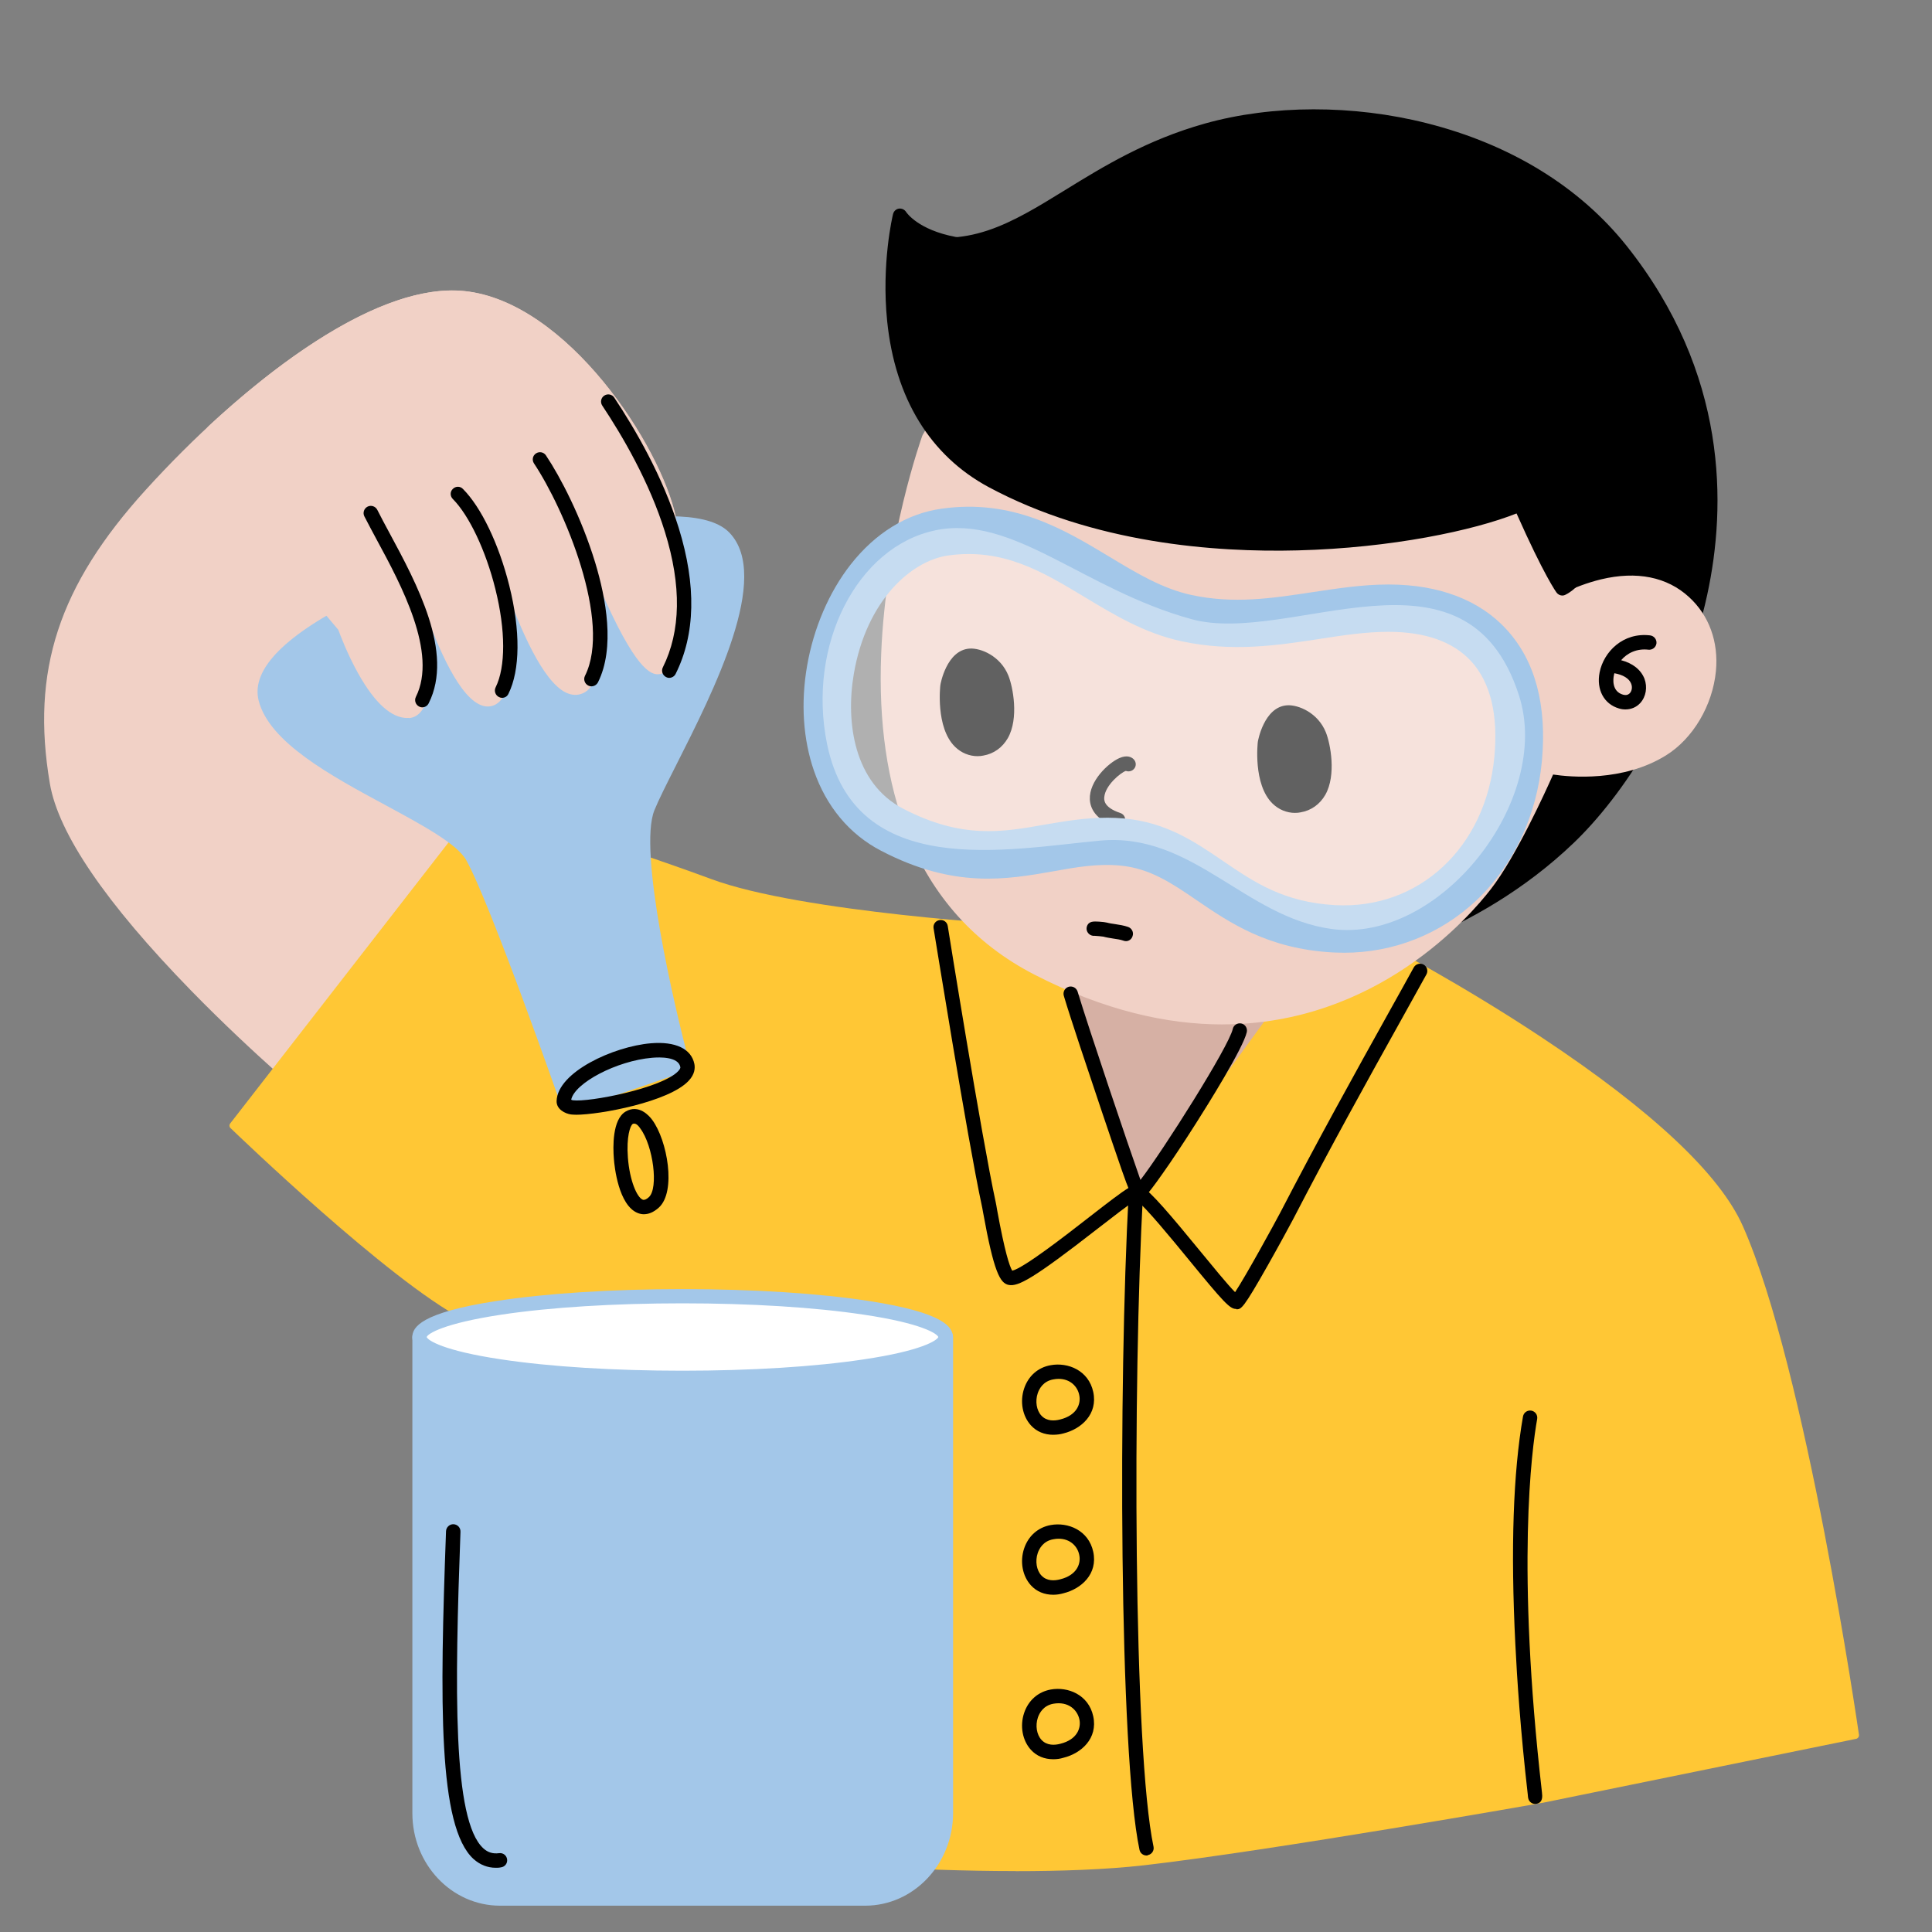 <?xml version="1.0" encoding="UTF-8"?> <svg xmlns="http://www.w3.org/2000/svg" id="Layer_1" viewBox="0 0 500 500"><rect x="0" y="0" width="500" height="500" fill="#808080" stroke="none"/><path d="M82.46,285.67S19.04,233.36,13.82,202.58c-5.19-30.78,3.78-52.31,24.6-75.25,20.82-22.94,56.33-53.72,81.63-51.11,25.31,2.61,49.94,38.58,53.96,57.99,4.02,19.41,3.78,38.33-3.56,39.28-7.34.95-22.66-42.99-22.66-42.99,0,0,12.56,43.45,2.79,47.96-10.62,4.87-22.84-39.35-22.84-39.35,0,0,8.51,40.52-.74,42.67-9.25,2.12-19.52-34.76-19.52-34.76,0,0,7.8,37.16-1.66,37.87-9.46.71-17.51-22.38-17.51-22.38,0,0-11.19,4.34-10.45,11.01,1.24,11.08,47.08,43.31,47.08,43.31l-42.49,68.82Z" fill="#f1d1c6"></path><path d="M82.46,286.62c-.21,0-.42-.07-.6-.21s-16.09-13.31-32.43-30.07c-22.02-22.59-34.34-40.62-36.53-53.58-4.94-29.12,2.26-51.14,24.85-76.02,24.04-26.47,58.31-53.89,82.45-51.42,26.58,2.72,50.93,40.09,54.78,58.73,2.75,13.31,4.31,31.23-.42,37.87-1.06,1.48-2.36,2.33-3.92,2.54-2.26.28-6.28-1.62-15.07-21.67-1.09-2.51-2.15-5.01-3.11-7.38,2.82,13.34,5.12,30.95-1.45,33.95-1.41.64-2.89.6-4.41-.11-4.2-1.94-8.79-9.28-13.66-21.81-.71-1.84-1.38-3.67-2.01-5.4.32,2.4.64,4.98.88,7.55,1.38,14.54-.14,22.09-4.55,23.12-.32.07-.64.11-.95.11-6.11,0-12.04-13.13-15.81-23.51,1.16,9.07,1.84,20.44-1.34,24.64-.85,1.13-1.94,1.76-3.21,1.87-.18,0-.32.04-.49.04-8.82,0-15.99-17.68-17.61-22.06-2.51,1.13-9.53,4.8-8.96,9.67.64,5.68,15.11,18.21,23.68,25.2,11.47,9.32,22.91,17.36,23.05,17.47.39.28.53.85.25,1.24l-42.6,68.79c-.14.21-.39.39-.64.42-.04,0-.11.04-.14.04ZM116.95,77.01c-10.62,0-23.68,5.36-38.86,15.95-17.19,12-31.8,27.07-38.96,35.01-22.13,24.42-29.19,45.99-24.39,74.47,4.76,28.2,60.07,75.56,67.48,81.81l41.58-67.2c-2.68-1.91-12.56-9-22.41-17.05-15.6-12.71-23.82-21.56-24.35-26.44-.81-7.27,10.52-11.79,11.01-11.96.25-.11.49-.07.74.04.21.11.39.28.49.53.04.07,2.01,5.79,5.15,11.33,2.79,4.94,7.02,10.73,11.4,10.41.74-.07,1.34-.42,1.87-1.13,4.13-5.47.64-27.56-1.06-35.65-.11-.49.21-.99.71-1.09s.99.18,1.13.64c.04.11,2.61,9.28,6.28,18.11,6.21,14.96,10.27,16.45,12.14,16.02,6.07-1.41,3.25-26.22.04-41.58-.11-.49.21-.99.71-1.09s.99.18,1.13.67c.11.35,9.6,34.45,18.67,38.68,1.02.46,1.94.49,2.86.11,7.41-3.42.14-34.98-3.28-46.83-.14-.49.14-.99.6-1.13.49-.14.99.11,1.16.56.04.11,3.88,11.08,8.58,21.78,8.54,19.55,12.21,20.68,13.09,20.58,1.02-.14,1.91-.71,2.65-1.76,3.56-4.98,3.6-19.62.11-36.42-2.08-10.02-9.46-23.72-18.81-34.87-11.12-13.27-23.29-21.21-34.34-22.38-1.06-.07-2.05-.11-3.11-.11Z" fill="#f1d1c6"></path><path d="M232.92,61.66c29.47,8.82,42.6-17.54,79.41-27.85,33.39-9.35,81.6-1.16,107.19,31.02,46.73,58.76,12.42,127.16-13.52,152.01-25.94,24.85-57.63,30.78-57.63,30.78,0,0-114.78-155.43-115.45-185.96Z"></path><path d="M348.33,249.45c-.6,0-1.13-.28-1.48-.74-4.69-6.35-115.13-156.21-115.8-187.02,0-.6.25-1.16.74-1.52.46-.35,1.09-.46,1.66-.32,16.76,5.01,27.99-1.91,42.25-10.69,9.85-6.07,21.04-12.95,36.14-17.19,17.4-4.87,38.36-4.91,57.46-.07,21.64,5.47,39.49,16.45,51.67,31.73,26.26,33.03,25.84,67.31,20.86,90.28-6.28,29.01-21.99,52.2-34.55,64.23-26.05,24.95-57.28,31.02-58.59,31.27-.11.04-.21.04-.35.04ZM235.04,64.13c5.86,33.42,104.68,168.56,114.07,181.37,5.82-1.34,33.07-8.51,55.59-30.03,12.18-11.65,27.39-34.16,33.49-62.33,4.8-22.16,5.22-55.31-20.12-87.18-25.27-31.8-73.09-39.39-105.25-30.39-14.65,4.09-25.55,10.84-35.22,16.76-13.69,8.47-25.62,15.81-42.56,11.79Z"></path><path d="M265.64,240.45s-58.09-3.25-81.99-12.11c-23.89-8.89-59.19-19.62-59.19-19.62l-64.16,82.48s40.59,39.18,59.86,49.27c19.27,10.09,81.49,36.18,81.49,36.18l8.26,104.47s52.73,4.45,86.05.64c33.35-3.81,103.2-16.2,103.2-16.2l80.96-16.52s-13.52-94.3-29.96-131.36c-14.22-32.05-92.58-72.71-92.58-72.71l-91.94-4.52Z" fill="#ffc735"></path><path d="M262.82,484.23c-26.79,0-52.59-2.15-52.98-2.15-.46-.04-.81-.39-.85-.85l-8.22-103.9c-6.07-2.54-62.89-26.47-81.03-35.96-19.16-10.02-58.41-47.82-60.07-49.41-.35-.32-.39-.85-.07-1.24l64.13-82.55c.25-.32.64-.42.99-.32.35.11,35.61,10.84,59.26,19.62,23.44,8.72,80.82,12,81.71,12.07l91.98,4.52c.14,0,.25.04.39.11.21.11,19.87,10.34,41.05,24.39,28.52,18.92,45.99,35.33,51.95,48.78,16.31,36.74,29.89,130.66,30.04,131.61.07.49-.25.95-.74,1.06l-80.96,16.52c-.71.14-70.31,12.42-103.3,16.2-9.95,1.13-21.71,1.52-33.25,1.52ZM210.79,480.28c6.71.53,54.42,4.09,85.09.56,32.93-3.78,102.46-16.06,103.16-16.2l80.08-16.34c-1.41-9.6-14.4-95.61-29.75-130.27-13.59-30.64-87.81-69.95-91.98-72.18l-91.8-4.52h0c-.56-.04-58.48-3.35-82.23-12.18-21.88-8.15-53.75-17.93-58.52-19.41l-63.25,81.32c5.12,4.91,41.4,39.28,59.05,48.53,19.02,9.95,80.79,35.86,81.42,36.14.32.14.53.42.56.78l8.15,103.76Z" fill="#ffc735"></path><path d="M275.49,246.07l19.8,58.91,39.67-54.49-59.47-4.41Z" fill="#d6b0a4"></path><path d="M295.32,306.84c-.11,0-.18,0-.28-.04-.67-.11-1.27-.6-1.48-1.24l-19.8-58.91c-.21-.6-.07-1.24.28-1.73.39-.49.99-.78,1.59-.71l59.51,4.41c.67.04,1.27.46,1.55,1.06.28.6.21,1.34-.18,1.87l-39.67,54.49c-.39.49-.92.78-1.52.78ZM278.17,248.11l17.79,52.83,35.61-48.88-53.4-3.95Z" fill="#d6b0a4"></path><path d="M240.44,113.43s-37.38,103.41,28.09,137.12c65.47,33.71,106.02-8.82,115.94-21.71,7.27-9.42,16.38-30.49,16.38-30.49,0,0,16.62,3.46,29.33-4.41,11.54-7.16,17.61-27.11,5.72-38.05-12.71-11.65-32.68.46-32.68.46,0,0,3.92-59.15-61.27-76.94-72.95-19.87-101.5,34.02-101.5,34.02Z" fill="#f1d1c6"></path><path d="M316.36,265.12c-14.26,0-30.53-3.56-48.71-12.92-15.35-7.91-26.4-20.22-32.89-36.6-5.15-13.02-7.41-28.59-6.71-46.31,1.16-30,10.52-56.22,10.62-56.47.04-.07.07-.18.11-.25.32-.56,7.55-14.01,24-25.13,9.67-6.53,20.51-10.87,32.19-12.92,14.58-2.54,30.53-1.48,47.43,3.14,34.41,9.39,49.62,30.32,56.29,46.2,5.33,12.67,6.28,24.07,6.39,29.4,2.19-1.06,5.47-2.4,9.25-3.32,9.25-2.22,17.12-.64,22.8,4.59,5.19,4.76,7.66,11.58,6.95,19.13-.85,8.89-5.93,17.51-12.95,21.85-11.08,6.88-24.71,5.61-29.19,4.94-2.15,4.84-9.67,21.32-16.02,29.54-5.61,7.31-29.72,35.12-69.56,35.12ZM242.13,114.21c-.71,2.01-9.28,26.96-10.34,55.31-.67,17.19,1.52,32.26,6.49,44.75,6.14,15.53,16.62,27.18,31.13,34.62,27.42,14.12,53.43,16.31,77.26,6.53,19.8-8.12,32.05-22.09,36.39-27.74,7.06-9.14,16.06-29.86,16.16-30.07.35-.81,1.24-1.27,2.08-1.09.14.04,16.06,3.21,27.95-4.2,6-3.71,10.48-11.36,11.19-19.06.6-6.39-1.45-12.07-5.79-16.06-11.54-10.59-30.28.56-30.49.71-.6.35-1.34.35-1.94,0s-.92-1.02-.88-1.69c0-.14.85-14.68-6.11-31.09-4.06-9.6-9.99-17.96-17.58-24.88-9.49-8.65-21.71-15.07-36.25-19.02-16.34-4.45-31.69-5.47-45.71-3.07-11.15,1.94-21.49,6.04-30.71,12.25-14.96,10.09-22.16,22.52-22.87,23.82Z" fill="#f1d1c6"></path><path d="M232.92,55.87s-11.86,49.45,23.82,68.61c48.74,26.19,116.61,14.86,136.69,6.04,7.69,17.51,10.91,21.78,10.91,21.78,0,0,10.09-4.16,11.26-27.81,2.08-42.11-56.82-92.01-110.12-71.61-60.74,23.22-72.56,3-72.56,3Z"></path><path d="M404.34,154.13c-.56,0-1.13-.28-1.48-.74-.14-.18-3.21-4.38-10.38-20.51-11.12,4.41-32.26,8.93-56.61,9.56-21.56.56-52.94-1.84-80.01-16.38-15.14-8.15-24.21-22.98-26.26-42.92-1.52-14.89,1.38-27.21,1.52-27.74.18-.74.78-1.31,1.52-1.41s1.48.25,1.87.88c.07.11,3.04,4.62,12.85,6.46,9.39,1.76,26.96,1.41,57.42-10.24,13.06-5.01,26.93-6.14,41.22-3.39,12.78,2.47,25.48,8.08,36.71,16.24,22.13,16.06,35.75,39.85,34.73,60.6-1.24,24.53-11.96,29.22-12.42,29.44-.21.11-.46.14-.67.14ZM393.44,128.61c.21,0,.46.04.67.14.46.18.81.53,1.02.99,5.19,11.82,8.33,17.54,9.74,19.98.85-.71,2.08-1.91,3.32-3.81,2.22-3.46,4.98-9.99,5.54-21.49.99-19.55-12.07-42.07-33.18-57.42-10.8-7.84-22.98-13.24-35.22-15.6-13.59-2.61-26.79-1.55-39.18,3.21-22.27,8.54-38.19,11.26-49.41,11.26-12.64,0-19.34-3.46-22.66-6.14-.74,4.62-1.76,13.41-.78,23.15,1.94,18.88,10.13,32.33,24.28,39.92,22.2,11.93,48.71,15.95,72.67,15.95,27.49,0,51.67-5.29,62.4-9.99.28-.07.53-.14.78-.14Z"></path><path d="M253.04,195.7c-2.19,0-4.27-.85-5.89-2.44-5.08-4.98-3.81-15.88-3.78-15.99,0-.11,1.55-9.04,7.59-9.42,2.86-.18,7.98,1.91,10.02,7.02,1.16,2.89,2.75,11.01-.14,16.13-1.41,2.47-3.67,4.09-6.39,4.55-.49.11-.95.14-1.41.14ZM251.34,174h0Z"></path><path d="M335.2,210.38c-2.19,0-4.27-.85-5.89-2.44-5.08-4.98-3.81-15.88-3.78-15.99,0-.07,1.55-9.04,7.59-9.42,2.86-.18,7.98,1.91,10.02,7.02,1.16,2.89,2.75,11.01-.14,16.13-1.41,2.47-3.67,4.09-6.39,4.55-.46.11-.95.14-1.41.14ZM333.97,194.78h-.04.04ZM333.51,188.68h0Z"></path><path d="M289.36,214.02c-.21,0-.39-.04-.6-.11-5.36-1.8-6.6-4.8-6.71-7.02-.21-4.76,4.76-9.42,7.62-10.69,2.08-.92,3.21-.21,3.71.28.74.74.74,1.91,0,2.61-.53.53-1.34.67-2.01.42-1.38.46-5.29,3.71-5.58,6.74-.07.67-.28,2.68,4.16,4.16.99.32,1.48,1.38,1.16,2.36-.25.74-.99,1.24-1.76,1.24Z"></path><path d="M291.37,243.56c-.21,0-.42-.04-.6-.11-.78-.28-1.73-.42-2.72-.56-.81-.14-1.66-.25-2.51-.49-.35-.07-1.69-.18-2.22-.21-.28.04-.6,0-.88-.11-.92-.35-1.45-1.34-1.16-2.29.46-1.45,1.76-1.34,3.14-1.27.95.07,1.62.14,2.05.25.64.18,1.38.28,2.12.39,1.13.18,2.29.35,3.39.74.95.35,1.48,1.41,1.13,2.36-.25.85-.99,1.31-1.73,1.31Z"></path><path d="M347.77,246.56c-.95,0-1.91-.04-2.86-.07-16.73-.92-26.58-7.62-35.26-13.55-6.46-4.41-12.04-8.19-19.69-8.93-5.89-.56-11.47.42-17.36,1.48-12.04,2.12-25.69,4.55-44.61-5.33-8.15-4.24-14.15-11.44-17.36-20.75-2.79-8.12-3.42-17.47-1.76-27.07,1.69-9.78,5.68-19.09,11.26-26.22,6.42-8.19,14.54-13.2,23.54-14.47h0c18.49-2.61,31.66,5.36,43.31,12.35,7.13,4.31,13.84,8.36,21.39,9.99,10.98,2.36,20.82.85,31.31-.74,6.35-.95,12.92-1.98,19.59-1.98h.14c12.99,0,23.54,4.02,30.49,11.65,7.41,8.08,10.48,19.55,9.14,34.06-1.31,14.15-7.34,26.96-16.98,36.07-9.35,8.75-21.42,13.52-34.27,13.52ZM286.43,211.62c1.52,0,3.04.07,4.62.21,10.84,1.02,18.25,6.07,25.45,10.98,8.08,5.51,15.71,10.69,29.05,11.44,21.71,1.16,39-14.96,41.19-38.4,1.02-10.91-1.02-19.2-5.96-24.67-4.66-5.08-11.86-7.66-21.42-7.66h-.11c-5.75,0-11.61.88-17.75,1.84-11.08,1.69-22.55,3.42-35.72.6-9.53-2.05-17.47-6.85-25.13-11.47-10.84-6.53-21.07-12.71-35.26-10.73h0c-9.46,1.34-21.14,11.51-24.42,30.63-2.15,12.53.04,28.27,12.71,34.87,15.25,7.94,25.73,6.11,36.81,4.13,5.01-.85,10.27-1.76,15.95-1.76Z" fill="#a3c7e9"></path><g opacity=".38"><path d="M242.03,137.26c-20.19,4.2-33.21,29.65-27.99,55.27,7.27,35.54,46.8,27.21,70.69,25.02,23.89-2.19,37.45,19.8,59.89,22.87,28.02,3.81,57.21-33.35,48.49-60.46-13.66-42.42-59.22-12.67-84.78-19.73-28.13-7.76-46.13-27.18-66.32-22.98Z" fill="#fff"></path></g><path d="M108.55,346.02h136.2v123.25c0,12.18-9.35,22.06-20.86,22.06h-94.48c-11.51,0-20.86-9.88-20.86-22.06v-123.25Z" fill="#a3c7e9"></path><path d="M223.89,493.19h-94.48c-12.53,0-22.69-10.73-22.69-23.93v-123.25c0-1.02.85-1.87,1.87-1.87h136.2c1.02,0,1.87.85,1.87,1.87v123.25c-.04,13.2-10.24,23.93-22.76,23.93ZM110.42,347.89v121.38c0,11.15,8.51,20.22,18.99,20.22h94.48c10.48,0,18.99-9.07,18.99-20.22v-121.38H110.42Z" fill="#a3c7e9"></path><path d="M108.55,346.02c0-5.86,30.49-10.59,68.08-10.59s68.08,4.73,68.08,10.59-30.49,10.59-68.08,10.59-68.08-4.73-68.08-10.59Z" fill="#fff"></path><path d="M176.66,358.48c-18.28,0-35.47-1.09-48.42-3.11-19.27-3-21.53-6.74-21.53-9.32s2.22-6.32,21.53-9.32c12.95-2.01,30.14-3.11,48.42-3.11s35.47,1.09,48.42,3.11c19.27,3,21.53,6.74,21.53,9.32s-2.22,6.32-21.53,9.32c-12.95,1.98-30.14,3.11-48.42,3.11ZM110.42,346.02c.32.88,4.34,3.56,19.34,5.79,12.64,1.91,29.29,2.93,46.87,2.93s34.23-1.02,46.87-2.93c15-2.22,19.02-4.91,19.34-5.79-.32-.88-4.34-3.56-19.34-5.79-12.67-1.91-29.29-2.93-46.87-2.93s-34.23,1.02-46.87,2.93c-14.96,2.26-19.02,4.91-19.34,5.79Z" fill="#a3c7e9"></path><path d="M122.98,144.53s-58.59,19.13-54.21,36.35c4.38,17.19,47.22,29.61,53.54,40.8,6.32,11.19,24.78,63.99,24.78,63.99l29.61-10.16s-14.4-53.29-9-66.6c5.4-13.31,32.47-56.68,19.8-69.81-10.27-10.62-64.52,5.44-64.52,5.44Z" fill="#a3c7e9"></path><path d="M147.05,287.54c-.78,0-1.48-.49-1.76-1.24-.18-.53-18.49-52.8-24.64-63.71-2.4-4.24-11.44-9.11-20.96-14.26-14.08-7.59-30-16.2-32.75-27-2.05-8.12,6.85-17.12,26.47-26.75,14.05-6.92,28.83-11.75,28.98-11.82h.04c.14-.04,13.84-4.09,28.59-6.74,20.65-3.74,33-3.14,37.76,1.84,10.91,11.36-3.99,40.76-13.84,60.25-2.4,4.76-4.48,8.86-5.58,11.58-4.24,10.45,5.12,50.75,9.07,65.4.25.95-.28,1.94-1.2,2.26l-29.61,10.16c-.18,0-.35.04-.56.04ZM123.51,146.33c-22.02,7.2-55.83,22.8-52.98,34.09,2.33,9.18,17.51,17.4,30.92,24.64,10.48,5.65,19.55,10.55,22.45,15.71,5.75,10.16,21,53.19,24.28,62.54l26.22-9c-2.44-9.35-13.55-53.58-8.51-66.11,1.16-2.86,3.28-7.02,5.72-11.86,8.82-17.4,23.58-46.52,14.47-55.98-2.12-2.22-9.42-5.26-34.41-.74-14.26,2.61-27.49,6.49-28.16,6.71Z" fill="#a3c7e9"></path><path d="M54.69,110.89c20.26-18.81,45.85-36.67,65.4-34.66,25.31,2.61,49.94,38.58,53.96,57.99,4.02,19.41,3.78,38.33-3.56,39.28-7.34.95-22.66-42.99-22.66-42.99,0,0,12.56,43.45,2.79,47.96-10.62,4.87-22.84-39.35-22.84-39.35,0,0,8.51,40.52-.74,42.67-9.25,2.12-19.52-34.76-19.52-34.76,0,0,7.8,37.16-1.66,37.87-9.46.71-17.51-22.38-17.51-22.38,0,0-39.63-46.06-33.67-51.63Z" fill="#f1d1c6"></path><path d="M105.44,185.82c-4.16,0-8.4-3.85-12.67-11.4-2.93-5.22-4.84-10.41-5.22-11.44-1.13-1.31-10.45-12.25-19.02-23.61-5.36-7.13-9.35-13.02-11.93-17.58-3.53-6.25-4.34-9.92-2.58-11.54h0c15.11-14.01,43.76-37.2,66.11-34.91,26.58,2.72,50.93,40.09,54.78,58.73,2.75,13.31,4.31,31.23-.42,37.87-1.06,1.48-2.36,2.33-3.92,2.54-2.26.28-6.28-1.62-15.07-21.67-1.09-2.51-2.15-5.01-3.11-7.38,2.82,13.34,5.12,30.95-1.45,33.95-1.41.64-2.89.6-4.41-.11-6.04-2.82-11.93-16.59-15.67-27.18.32,2.4.64,4.94.88,7.52,1.38,14.54-.14,22.09-4.55,23.12-.32.07-.64.11-.95.11-6.11,0-12.04-13.13-15.81-23.51,1.16,9.07,1.84,20.44-1.34,24.64-.85,1.13-1.94,1.76-3.21,1.87-.07-.07-.25-.04-.42-.04ZM55.32,111.6h0c-.35.32-1.2,1.98,2.93,9.28,2.54,4.48,6.49,10.31,11.79,17.36,9.04,12.04,18.95,23.54,19.06,23.65.07.11.14.18.18.32,2.12,6.14,9.14,21.74,16.2,21.74h.35c.74-.07,1.34-.42,1.87-1.13,1.41-1.87,2.79-6.88,1.34-20.15-.88-8.08-2.4-15.39-2.4-15.49-.11-.49.21-.99.71-1.09s.99.18,1.13.64c3.88,13.94,12.32,35.54,18.42,34.13,6.07-1.41,3.25-26.22.04-41.58-.11-.49.21-.99.71-1.09s.99.18,1.13.67c.04.07,2.44,8.79,5.96,17.89,4.62,11.89,9,19.06,12.71,20.79,1.02.46,1.94.49,2.86.11,7.41-3.42.14-34.98-3.28-46.83-.14-.49.14-.99.6-1.13.49-.14.99.11,1.16.56.04.11,3.88,11.08,8.58,21.78,8.54,19.55,12.21,20.68,13.09,20.58,1.02-.14,1.91-.71,2.65-1.76,3.56-4.98,3.6-19.62.11-36.42-2.08-10.02-9.46-23.72-18.81-34.87-11.12-13.27-23.29-21.21-34.34-22.38-21.71-2.22-49.87,20.61-64.73,34.45Z" fill="#f1d1c6"></path><path d="M420.65,183.6c-.53,0-1.09-.07-1.66-.25-3.88-1.13-5.89-4.87-5.01-9.35,1.06-5.29,6.04-10.41,13.09-9.56,1.02.14,1.73,1.06,1.62,2.08-.14,1.02-1.06,1.73-2.08,1.62-3-.35-5.47.85-7.06,2.72,3,.78,5.12,2.47,6.04,4.8.81,2.19.39,4.66-1.09,6.28-.99,1.09-2.36,1.66-3.85,1.66ZM417.79,174.24c-.04.18-.07.32-.11.49-.21.95-.6,4.2,2.36,5.05.74.21,1.31.07,1.76-.39.46-.49.74-1.45.35-2.44-.53-1.38-2.12-2.33-4.38-2.72Z"></path><path d="M166.67,314.25c-.64,0-1.16-.14-1.62-.32-4.98-1.98-6.04-12.04-6.18-14.05-.25-3-.42-10.16,3.04-12.21h0c3.42-2.01,6.14,1.13,6.88,2.15,3.92,5.29,6.28,18.53,1.73,22.69-1.45,1.31-2.75,1.73-3.85,1.73ZM164.13,290.78c-.18,0-.32.07-.39.11h0c-.64.39-1.66,3.32-1.24,8.72.46,5.96,2.36,10.31,3.85,10.87.39.14.95-.07,1.59-.67,2.51-2.29,1.13-13.24-2.22-17.75-.71-1.06-1.24-1.27-1.59-1.27ZM162.83,289.3h0Z"></path><path d="M149.03,288.49c-.49,0-.95-.04-1.27-.07-1.48-.21-3.78-1.31-3.71-3.49.25-7.48,14.75-14.12,24.39-14.93,6.35-.53,10.45,1.41,11.26,5.33h0c.21,1.06.14,2.68-1.48,4.38-5.05,5.44-22.98,8.79-29.19,8.79ZM147.83,284.61c.14.07.32.11.42.14,4.13.56,23.12-3.11,27.28-7.55.28-.32.64-.74.53-1.09-.53-2.65-5.29-2.54-7.31-2.36-9.14.78-20.05,6.53-20.93,10.87Z"></path><path d="M128.31,483.38c-2.15,0-4.09-.78-5.75-2.26-9.21-8.36-8.75-40.45-7.13-84.85.04-1.02.92-1.84,1.94-1.8s1.84.88,1.8,1.94c-1.48,40.55-2.08,74.68,5.93,81.95,1.16,1.06,2.47,1.45,4.06,1.24,1.02-.14,1.94.56,2.08,1.59s-.56,1.94-1.59,2.08c-.49.11-.92.11-1.34.11Z"></path><path d="M319.89,338.75c-1.59,0-3.11-1.59-12.21-12.71-4.69-5.72-10.98-13.38-13.62-15.49-1.76,1.02-6.32,4.59-10.06,7.48-16.76,13.06-20.51,14.96-22.94,14.51-2.26-.42-3.85-3.35-6.64-18.78-.14-.85-.28-1.52-.35-1.84-3.67-16.98-12.35-71.15-12.46-71.68-.18-1.02.53-1.98,1.55-2.12,1.02-.18,1.98.53,2.12,1.55.07.53,8.75,54.6,12.42,71.51.07.35.21,1.02.35,1.94,1.98,10.84,3.21,14.61,3.92,15.74,3.04-.74,13.84-9.14,19.73-13.73,10.94-8.51,11.93-9.11,13.55-8.22,2.58,1.45,7.73,7.59,15.32,16.84,3.25,3.95,7.13,8.72,9.07,10.66,2.75-4.13,10.24-17.82,11.65-20.51,9.74-18.78,18.85-35.22,28.52-52.59,1.98-3.56,4.02-7.2,6.07-10.94.49-.88,1.62-1.24,2.54-.74.88.49,1.24,1.62.74,2.54-2.08,3.74-4.09,7.38-6.07,10.94-9.67,17.36-18.78,33.78-28.48,52.52-.6,1.13-3.6,6.71-6.56,11.93-6.35,11.22-6.81,11.26-8.05,11.29-.04-.11-.07-.11-.11-.11ZM318.83,335.43h0Z"></path><path d="M296.7,480.2c-.85,0-1.62-.6-1.8-1.48-5.29-24.95-5.47-120.7-2.79-170.01.07-1.02.92-1.8,1.94-1.76,1.02.07,1.8.92,1.76,1.94-2.68,49.09-2.51,144.32,2.72,169.02.21.99-.42,1.98-1.45,2.19-.11.11-.25.11-.39.11Z"></path><path d="M272.59,371.32c-2.29,0-4.31-.81-5.79-2.44-2.19-2.4-2.89-6.14-1.76-9.53,1.09-3.25,3.6-5.47,6.88-6.04,4.45-.81,9.81,1.34,11.01,6.92,1.24,5.75-3.11,9.6-7.69,10.73-.88.25-1.76.35-2.65.35ZM273.97,356.85c-.42,0-.88.04-1.38.14h0c-2.61.46-3.64,2.44-4.02,3.56-.71,2.08-.32,4.48.95,5.82,1.38,1.48,3.39,1.38,4.84.99,4.41-1.09,5.44-4.13,4.94-6.35-.42-2.12-2.26-4.16-5.33-4.16ZM272.27,355.16h0Z"></path><path d="M272.59,412.72c-2.29,0-4.31-.81-5.79-2.44-2.19-2.4-2.89-6.14-1.76-9.53,1.09-3.25,3.6-5.47,6.88-6.07h0c4.45-.81,9.81,1.34,11.01,6.92,1.24,5.75-3.11,9.6-7.69,10.73-.88.25-1.76.39-2.65.39ZM273.97,398.22c-.42,0-.88.04-1.38.14h0c-2.61.46-3.64,2.44-4.02,3.56-.71,2.08-.32,4.48.95,5.82,1.38,1.48,3.39,1.38,4.84.99,4.41-1.09,5.44-4.13,4.94-6.35-.42-2.12-2.26-4.16-5.33-4.16ZM272.27,396.52h0Z"></path><path d="M272.59,455.29c-2.29,0-4.31-.81-5.79-2.44-2.19-2.4-2.89-6.14-1.76-9.53,1.09-3.25,3.6-5.47,6.88-6.07h0c4.45-.81,9.81,1.34,11.01,6.92,1.24,5.75-3.11,9.6-7.69,10.73-.88.28-1.76.39-2.65.39ZM272.63,440.92h0c-2.61.46-3.64,2.44-4.02,3.56-.71,2.08-.32,4.48.95,5.82,1.38,1.48,3.39,1.38,4.84.99,4.41-1.09,5.44-4.13,4.94-6.35-.53-2.4-2.82-4.69-6.71-4.02Z"></path><path d="M397.32,466.86c-.85,0-1.59-.56-1.8-1.41-.04-.11-.04-.25-.07-.35,0-.11-.04-.39-.07-.74-1.87-16.27-2.79-30.11-3.21-38.86-1.24-24.67-.56-44.47,1.98-58.91.18-1.02,1.13-1.69,2.15-1.52,1.02.18,1.69,1.13,1.52,2.15-1.41,7.91-5.44,38.26,1.24,96.67.11.99.28,2.61-1.41,2.93-.11.04-.21.04-.32.04Z"></path><path d="M294.47,310.69c-.28,0-.6-.07-.85-.21q-.78-.39-3.28-7.59c-1.41-4.02-3.21-9.39-5.15-15.11-3.6-10.69-8.12-24.18-9.88-30.07-.28-.99.25-2.01,1.24-2.33.99-.28,2.01.25,2.33,1.24,2.86,9.46,13.02,39.56,16.27,48.74,5.86-7.59,22.87-34.48,23.89-39.07.21-.99,1.2-1.62,2.22-1.41.99.21,1.62,1.2,1.41,2.22-.92,4.16-10.27,19.09-13.13,23.58-3.14,4.94-6.21,9.6-8.72,13.13-4.41,6.28-5.12,6.53-5.75,6.74-.18.11-.39.14-.6.14Z"></path><path d="M109.29,183.07c-.28,0-.56-.07-.81-.21-.92-.46-1.31-1.59-.85-2.51,5.68-11.36-3.81-29.01-10.13-40.66-1.16-2.19-2.29-4.24-3.21-6.07-.46-.92-.07-2.05.85-2.51s2.05-.07,2.51.85c.88,1.76,1.98,3.81,3.14,5.96,7.06,13.09,16.73,30.99,10.16,44.08-.32.67-.99,1.06-1.66,1.06Z"></path><path d="M129.93,180.6c-.28,0-.56-.07-.81-.21-.92-.46-1.31-1.59-.85-2.51,2.61-5.26,2.61-14.75-.07-25.45-2.47-9.95-6.81-19.06-11.01-23.29-.74-.74-.74-1.91,0-2.61.74-.74,1.91-.74,2.61,0,4.73,4.73,9.32,14.29,12,25.02,2.93,11.68,2.82,21.88-.21,27.99-.32.71-.95,1.06-1.66,1.06Z"></path><path d="M153.05,177.63c-.28,0-.56-.07-.81-.21-.92-.46-1.31-1.59-.85-2.51,7.02-14.01-5.36-43.2-13.2-54.99-.56-.85-.35-2.01.53-2.58.85-.56,2.01-.35,2.58.53,3.67,5.47,9.18,16.02,12.74,27.74,2.79,9.21,5.19,22.06.71,30.99-.35.64-.99,1.02-1.69,1.02Z"></path><path d="M173.2,175.44c-.28,0-.56-.07-.81-.21-.92-.46-1.31-1.59-.85-2.51,4.66-9.35,4.87-21.11.56-35.01-3.99-12.92-11.05-24.95-16.24-32.75-.56-.85-.35-2.01.53-2.58.85-.56,2.01-.35,2.58.53,5.33,8.01,12.56,20.36,16.69,33.74,4.59,14.82,4.31,27.53-.81,37.76-.32.64-.99,1.02-1.66,1.02Z"></path></svg> 